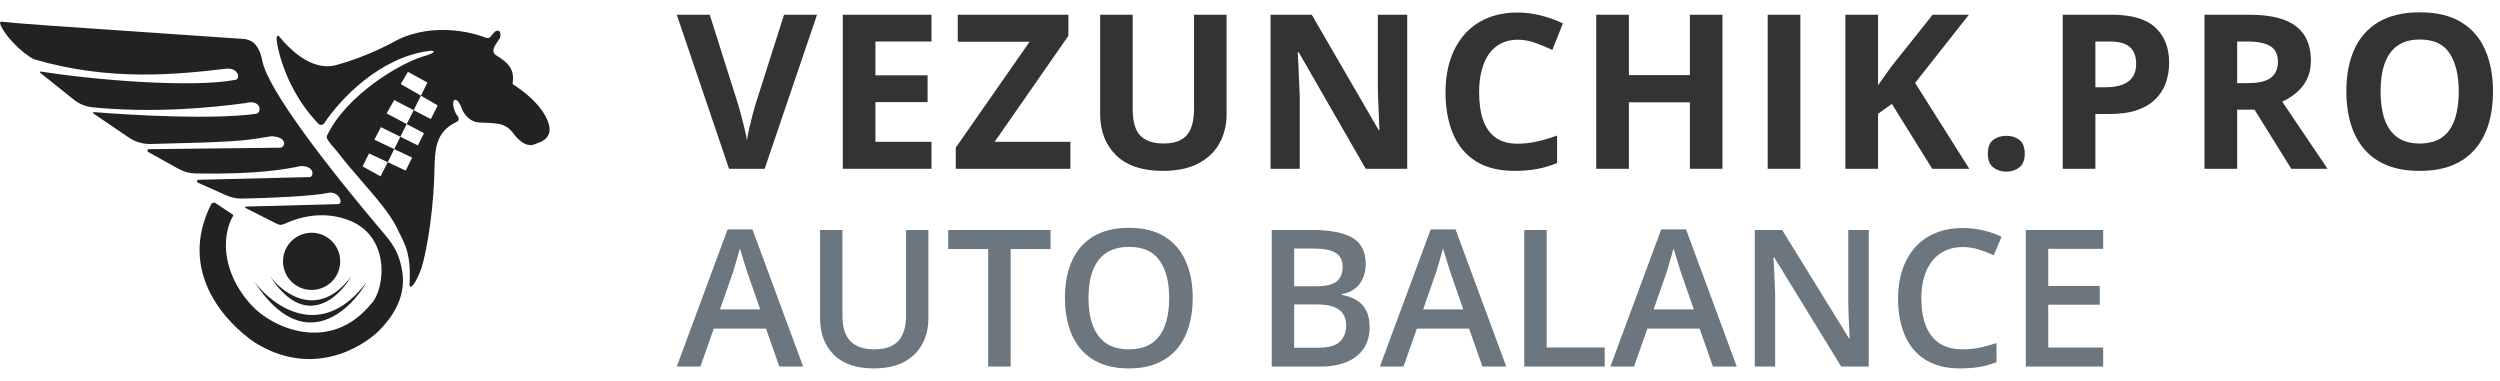 <svg width="197" height="30" viewBox="0 0 197 30" fill="none" xmlns="http://www.w3.org/2000/svg">
<path fill-rule="evenodd" clip-rule="evenodd" d="M19.286 3.075C15.641 2.817 12.428 2.601 9.698 2.417C4.944 2.097 1.658 1.875 0.121 1.71C0.042 1.701 -0.02 1.771 0.004 1.847C0.305 2.777 1.706 4.16 2.644 4.654C2.661 4.663 2.678 4.67 2.696 4.675C8.634 6.414 13.853 5.881 17.784 5.418C18.805 5.298 18.956 6.215 18.565 6.29C15.096 6.951 7.231 6.285 3.22 5.635C3.16 5.625 3.129 5.702 3.176 5.74L5.801 7.84C6.228 8.182 6.743 8.401 7.288 8.455C11.95 8.917 16.425 8.52 19.346 8.123C20.608 7.792 20.642 8.899 20.188 8.964C16.933 9.434 10.492 9.092 7.399 8.833C7.339 8.828 7.313 8.907 7.363 8.941L10.152 10.838C10.66 11.183 11.267 11.361 11.88 11.347C18.636 11.189 19.211 11.093 21.047 10.789L21.304 10.746C21.34 10.741 21.379 10.738 21.416 10.739C22.59 10.79 22.529 11.515 22.14 11.631C22.121 11.637 22.101 11.639 22.081 11.639L11.736 11.754C11.615 11.755 11.575 11.916 11.68 11.975L14.057 13.3C14.472 13.531 14.938 13.66 15.413 13.669C20.257 13.757 22.556 13.327 23.643 13.094C23.684 13.085 23.725 13.081 23.767 13.082C24.782 13.112 24.724 13.85 24.449 13.946C24.433 13.951 24.416 13.953 24.399 13.953L15.637 14.167C15.511 14.17 15.477 14.342 15.592 14.393L17.842 15.397C18.219 15.565 18.628 15.653 19.042 15.648C21.233 15.618 24.725 15.447 25.843 15.202C26.734 15.006 27.135 16.133 26.588 16.086L19.377 16.277C19.316 16.279 19.297 16.361 19.352 16.389L19.382 16.404L21.844 17.651C22.012 17.736 22.209 17.734 22.38 17.655C23.71 17.037 25.459 16.651 27.309 17.288C30.885 18.52 30.32 22.834 29.268 23.916C25.963 27.973 21.364 25.769 19.803 24.036C17.136 21.077 17.674 18.139 18.362 17.038C18.39 16.993 18.378 16.933 18.334 16.904L16.991 16.009C16.88 15.935 16.73 15.962 16.653 16.071C16.645 16.081 16.639 16.092 16.633 16.104C13.976 21.414 17.786 25.413 20.037 26.964C24.515 29.789 28.441 27.445 29.864 26.063C32.146 23.757 31.904 21.783 31.461 20.4C31.245 19.725 30.859 19.117 30.399 18.576C25.876 13.248 21.11 7.092 20.668 4.787C20.398 3.375 19.727 3.145 19.286 3.075ZM25.095 9.756C22.938 7.536 22.013 4.699 21.81 3.225C21.761 2.864 21.87 2.719 21.991 2.864C24.034 5.328 25.627 5.368 26.528 5.118C27.43 4.868 29.293 4.277 31.456 3.075C34.131 1.843 37.046 2.474 38.308 2.984C38.532 3.041 38.573 2.992 38.847 2.667L38.909 2.594C39.077 2.377 39.289 2.393 39.359 2.474C39.456 2.57 39.48 2.864 39.359 3.045C38.841 3.809 38.818 3.929 38.931 4.192C38.955 4.247 38.997 4.293 39.048 4.324C40.08 4.949 40.563 5.48 40.395 6.541C40.387 6.589 40.408 6.637 40.449 6.663C41.223 7.157 42.716 8.255 43.206 9.655C43.581 10.728 42.841 11.129 42.33 11.291C42.293 11.303 42.257 11.318 42.222 11.334C41.615 11.619 41.119 11.264 40.652 10.767C39.911 9.731 39.521 9.717 37.87 9.658L37.797 9.655C36.956 9.625 36.475 8.874 36.355 8.454C36.066 7.78 35.829 7.792 35.754 7.943C35.609 8.231 35.857 8.892 35.994 9.055C36.308 9.426 36.07 9.553 35.951 9.616L35.934 9.625C34.308 10.425 34.274 11.78 34.233 13.413C34.23 13.56 34.226 13.71 34.221 13.863C34.101 17.529 33.41 20.744 33.109 21.405C32.568 22.727 32.268 22.727 32.268 22.427C32.404 20.188 31.965 19.329 31.538 18.492C31.437 18.296 31.337 18.101 31.246 17.889C30.694 16.804 29.6 15.539 28.474 14.237C27.823 13.484 27.161 12.719 26.588 11.969C26.512 11.87 26.413 11.755 26.309 11.636L26.309 11.636L26.309 11.636C26.037 11.322 25.735 10.973 25.743 10.769C25.744 10.748 25.751 10.728 25.76 10.709C27.275 7.477 31.582 4.966 33.319 4.457C34.414 4.136 34.311 3.976 33.86 4.006C29.889 4.505 26.774 7.865 25.553 9.706C25.449 9.863 25.226 9.891 25.095 9.756ZM31.577 6.621L32.148 5.659L33.68 6.501L33.169 7.54L31.577 6.621ZM32.598 8.681L33.169 7.54L34.492 8.304L33.951 9.385L32.598 8.681ZM32.05 9.776L30.465 8.935L31.066 7.883L32.598 8.681L32.05 9.776ZM31.547 10.775L32.05 9.776L33.41 10.497L32.929 11.459L31.547 10.775ZM31.066 11.75L29.503 11.008L30.014 10.017L31.547 10.775L31.066 11.75ZM30.555 12.78L31.066 11.75L32.478 12.42L31.967 13.442L30.555 12.78ZM30.555 12.78L29.984 13.893L28.572 13.112L29.082 12.09L30.555 12.78ZM24.555 22.848C25.8 22.848 26.809 21.839 26.809 20.594C26.809 19.349 25.8 18.34 24.555 18.34C23.31 18.34 22.301 19.349 22.301 20.594C22.301 21.839 23.31 22.848 24.555 22.848ZM21.28 21.766C22.351 23.198 25.132 25.203 27.68 21.766C26.679 23.519 23.996 25.973 21.28 21.766ZM20.038 22.186C21.525 24.175 25.385 26.958 28.922 22.186C27.532 24.62 23.808 28.026 20.038 22.186Z" fill="#222223"/>
<path d="M64.381 1.162L60.255 13.3H57.448L53.33 1.162H55.929L58.212 8.385C58.251 8.507 58.315 8.737 58.403 9.074C58.492 9.406 58.58 9.761 58.669 10.137C58.763 10.508 58.827 10.815 58.86 11.059C58.893 10.815 58.951 10.508 59.034 10.137C59.123 9.766 59.209 9.415 59.291 9.083C59.38 8.745 59.444 8.512 59.483 8.385L61.782 1.162H64.381Z" fill="#333333"/>
<path d="M73.401 13.3H66.41V1.162H73.401V3.271H68.984V5.936H73.094V8.045H68.984V11.175H73.401V13.3Z" fill="#333333"/>
<path d="M84.347 13.3H75.314V11.632L81.134 3.287H75.471V1.162H84.189V2.822L78.377 11.175H84.347V13.3Z" fill="#333333"/>
<path d="M96.655 1.162V9.016C96.655 9.852 96.469 10.607 96.099 11.283C95.733 11.953 95.177 12.484 94.43 12.877C93.688 13.27 92.753 13.466 91.624 13.466C90.018 13.466 88.795 13.057 87.954 12.238C87.112 11.418 86.692 10.334 86.692 8.983V1.162H89.257V8.593C89.257 9.595 89.462 10.298 89.872 10.702C90.281 11.106 90.887 11.308 91.69 11.308C92.254 11.308 92.711 11.211 93.06 11.017C93.414 10.823 93.674 10.524 93.84 10.12C94.006 9.716 94.089 9.202 94.089 8.576V1.162H96.655Z" fill="#333333"/>
<path d="M110.889 13.3H107.618L102.337 4.117H102.262C102.285 4.499 102.304 4.884 102.321 5.272C102.337 5.659 102.354 6.046 102.37 6.434C102.387 6.816 102.404 7.201 102.42 7.588V13.3H100.12V1.162H103.367L108.639 10.253H108.697C108.686 9.877 108.672 9.503 108.656 9.132C108.639 8.762 108.622 8.391 108.606 8.02C108.595 7.649 108.584 7.278 108.573 6.907V1.162H110.889V13.3Z" fill="#333333"/>
<path d="M119.602 3.129C119.109 3.129 118.672 3.226 118.29 3.42C117.913 3.608 117.595 3.882 117.335 4.242C117.08 4.602 116.887 5.036 116.754 5.546C116.621 6.055 116.555 6.628 116.555 7.264C116.555 8.122 116.66 8.856 116.87 9.464C117.086 10.068 117.418 10.53 117.866 10.851C118.315 11.167 118.893 11.324 119.602 11.324C120.094 11.324 120.587 11.269 121.08 11.158C121.578 11.048 122.117 10.89 122.699 10.685V12.844C122.162 13.065 121.633 13.223 121.113 13.317C120.593 13.417 120.009 13.466 119.361 13.466C118.11 13.466 117.08 13.209 116.272 12.694C115.47 12.174 114.875 11.449 114.487 10.519C114.1 9.584 113.906 8.493 113.906 7.248C113.906 6.329 114.031 5.487 114.28 4.724C114.529 3.96 114.894 3.298 115.376 2.739C115.857 2.18 116.452 1.748 117.161 1.444C117.869 1.14 118.683 0.987 119.602 0.987C120.205 0.987 120.808 1.065 121.412 1.22C122.021 1.369 122.602 1.577 123.155 1.843L122.325 3.935C121.871 3.719 121.415 3.531 120.955 3.37C120.496 3.21 120.045 3.129 119.602 3.129Z" fill="#333333"/>
<path d="M135.729 13.3H133.163V8.061H128.356V13.3H125.782V1.162H128.356V5.919H133.163V1.162H135.729V13.3Z" fill="#333333"/>
<path d="M139.294 13.3V1.162H141.868V13.3H139.294Z" fill="#333333"/>
<path d="M155.18 13.3H152.257L149.077 8.186L147.99 8.966V13.3H145.416V1.162H147.99V6.716C148.161 6.478 148.33 6.24 148.496 6.002C148.662 5.764 148.831 5.526 149.003 5.288L152.291 1.162H155.147L150.912 6.534L155.18 13.3Z" fill="#333333"/>
<path d="M156.644 12.113C156.644 11.593 156.786 11.227 157.068 11.017C157.356 10.807 157.702 10.702 158.106 10.702C158.499 10.702 158.836 10.807 159.119 11.017C159.406 11.227 159.55 11.593 159.55 12.113C159.55 12.611 159.406 12.971 159.119 13.193C158.836 13.414 158.499 13.525 158.106 13.525C157.702 13.525 157.356 13.414 157.068 13.193C156.786 12.971 156.644 12.611 156.644 12.113Z" fill="#333333"/>
<path d="M166.42 1.162C167.986 1.162 169.129 1.499 169.849 2.175C170.568 2.844 170.928 3.769 170.928 4.948C170.928 5.479 170.848 5.988 170.687 6.475C170.527 6.957 170.264 7.386 169.899 7.762C169.539 8.139 169.057 8.438 168.454 8.659C167.851 8.875 167.106 8.983 166.221 8.983H165.116V13.3H162.542V1.162H166.42ZM166.287 3.271H165.116V6.874H165.963C166.445 6.874 166.863 6.81 167.217 6.683C167.571 6.556 167.845 6.356 168.039 6.085C168.233 5.814 168.329 5.465 168.329 5.039C168.329 4.441 168.163 3.998 167.831 3.711C167.499 3.417 166.984 3.271 166.287 3.271Z" fill="#333333"/>
<path d="M177.25 1.162C178.351 1.162 179.259 1.295 179.973 1.56C180.693 1.826 181.227 2.227 181.575 2.764C181.924 3.301 182.099 3.979 182.099 4.798C182.099 5.352 181.993 5.836 181.783 6.251C181.573 6.666 181.296 7.018 180.953 7.306C180.61 7.594 180.239 7.829 179.84 8.011L183.41 13.3H180.554L177.657 8.643H176.287V13.3H173.713V1.162H177.25ZM177.067 3.271H176.287V6.55H177.117C177.969 6.55 178.578 6.409 178.943 6.127C179.314 5.839 179.5 5.418 179.5 4.865C179.5 4.289 179.301 3.879 178.902 3.636C178.509 3.392 177.897 3.271 177.067 3.271Z" fill="#333333"/>
<path d="M196.449 7.214C196.449 8.15 196.333 9.002 196.1 9.772C195.868 10.536 195.513 11.194 195.037 11.748C194.567 12.301 193.969 12.727 193.244 13.026C192.519 13.32 191.661 13.466 190.67 13.466C189.679 13.466 188.821 13.32 188.096 13.026C187.371 12.727 186.771 12.301 186.295 11.748C185.824 11.194 185.473 10.533 185.24 9.763C185.008 8.994 184.891 8.139 184.891 7.198C184.891 5.941 185.096 4.848 185.506 3.918C185.921 2.983 186.557 2.258 187.415 1.743C188.273 1.228 189.364 0.971 190.687 0.971C192.004 0.971 193.086 1.228 193.933 1.743C194.786 2.258 195.417 2.983 195.826 3.918C196.241 4.854 196.449 5.952 196.449 7.214ZM187.59 7.214C187.59 8.061 187.695 8.792 187.905 9.406C188.121 10.015 188.456 10.486 188.91 10.818C189.364 11.144 189.951 11.308 190.67 11.308C191.401 11.308 191.993 11.144 192.447 10.818C192.901 10.486 193.23 10.015 193.435 9.406C193.645 8.792 193.75 8.061 193.75 7.214C193.75 5.941 193.512 4.939 193.036 4.209C192.56 3.478 191.777 3.113 190.687 3.113C189.962 3.113 189.369 3.279 188.91 3.611C188.456 3.938 188.121 4.408 187.905 5.022C187.695 5.631 187.59 6.362 187.59 7.214Z" fill="#333333"/>
<path d="M61.411 28.883L60.359 25.894H56.245L55.192 28.883H53.33L57.334 18.078H59.292L63.288 28.883H61.411ZM59.902 24.378L58.879 21.434C58.84 21.307 58.784 21.128 58.71 20.897C58.636 20.662 58.563 20.424 58.489 20.183C58.416 19.938 58.354 19.732 58.305 19.565C58.256 19.766 58.195 19.992 58.121 20.242C58.053 20.487 57.984 20.718 57.915 20.934C57.852 21.15 57.802 21.317 57.768 21.434L56.738 24.378H59.902Z" fill="#6B767F"/>
<path d="M73.157 18.122V25.085C73.157 25.835 72.998 26.508 72.679 27.101C72.365 27.695 71.889 28.166 71.251 28.515C70.614 28.858 69.811 29.03 68.845 29.03C67.466 29.03 66.416 28.669 65.695 27.948C64.978 27.222 64.62 26.258 64.62 25.055V18.122H66.386V24.901C66.386 25.799 66.597 26.461 67.019 26.888C67.441 27.315 68.072 27.528 68.911 27.528C69.49 27.528 69.961 27.428 70.324 27.227C70.692 27.02 70.962 26.721 71.133 26.329C71.31 25.931 71.398 25.453 71.398 24.893V18.122H73.157Z" fill="#6B767F"/>
<path d="M79.641 28.883H77.868V19.624H74.718V18.122H82.784V19.624H79.641V28.883Z" fill="#6B767F"/>
<path d="M93.986 23.488C93.986 24.317 93.88 25.073 93.669 25.755C93.463 26.432 93.152 27.016 92.735 27.506C92.318 27.992 91.795 28.367 91.167 28.632C90.539 28.897 89.803 29.03 88.959 29.03C88.1 29.03 87.355 28.897 86.722 28.632C86.094 28.367 85.571 27.989 85.154 27.499C84.742 27.008 84.433 26.422 84.227 25.74C84.021 25.058 83.918 24.302 83.918 23.473C83.918 22.364 84.099 21.398 84.462 20.573C84.83 19.744 85.387 19.101 86.133 18.645C86.884 18.184 87.831 17.953 88.974 17.953C90.093 17.953 91.022 18.181 91.763 18.638C92.504 19.094 93.058 19.737 93.427 20.566C93.799 21.39 93.986 22.364 93.986 23.488ZM85.772 23.488C85.772 24.317 85.885 25.036 86.111 25.644C86.337 26.248 86.683 26.714 87.149 27.043C87.62 27.366 88.223 27.528 88.959 27.528C89.7 27.528 90.303 27.366 90.77 27.043C91.236 26.714 91.579 26.248 91.8 25.644C92.021 25.036 92.131 24.317 92.131 23.488C92.131 22.227 91.879 21.241 91.373 20.529C90.873 19.813 90.073 19.454 88.974 19.454C88.238 19.454 87.632 19.616 87.156 19.94C86.685 20.264 86.337 20.728 86.111 21.331C85.885 21.93 85.772 22.649 85.772 23.488Z" fill="#6B767F"/>
<path d="M100.212 18.122H103.414C104.802 18.122 105.85 18.324 106.556 18.726C107.263 19.128 107.616 19.823 107.616 20.809C107.616 21.221 107.543 21.594 107.396 21.927C107.253 22.256 107.045 22.529 106.77 22.744C106.495 22.955 106.157 23.098 105.754 23.171V23.245C106.171 23.319 106.542 23.448 106.866 23.635C107.194 23.821 107.452 24.089 107.638 24.437C107.83 24.785 107.925 25.237 107.925 25.791C107.925 26.449 107.768 27.008 107.454 27.469C107.145 27.931 106.701 28.281 106.122 28.522C105.548 28.762 104.866 28.883 104.076 28.883H100.212V18.122ZM101.979 22.56H103.671C104.471 22.56 105.026 22.43 105.335 22.17C105.644 21.91 105.798 21.53 105.798 21.029C105.798 20.519 105.614 20.151 105.246 19.926C104.883 19.7 104.304 19.587 103.51 19.587H101.979V22.56ZM101.979 23.988V27.403H103.841C104.665 27.403 105.244 27.244 105.578 26.925C105.911 26.606 106.078 26.174 106.078 25.629C106.078 25.296 106.002 25.006 105.85 24.761C105.703 24.516 105.46 24.327 105.121 24.194C104.783 24.057 104.326 23.988 103.752 23.988H101.979Z" fill="#6B767F"/>
<path d="M116.816 28.883L115.764 25.894H111.65L110.597 28.883H108.735L112.739 18.078H114.696L118.693 28.883H116.816ZM115.307 24.378L114.284 21.434C114.245 21.307 114.189 21.128 114.115 20.897C114.041 20.662 113.968 20.424 113.894 20.183C113.821 19.938 113.759 19.732 113.71 19.565C113.661 19.766 113.6 19.992 113.526 20.242C113.458 20.487 113.389 20.718 113.32 20.934C113.256 21.15 113.207 21.317 113.173 21.434L112.143 24.378H115.307Z" fill="#6B767F"/>
<path d="M120.113 28.883V18.122H121.88V27.381H126.45V28.883H120.113Z" fill="#6B767F"/>
<path d="M134.98 28.883L133.928 25.894H129.814L128.761 28.883H126.899L130.903 18.078H132.861L136.857 28.883H134.98ZM133.471 24.378L132.448 21.434C132.409 21.307 132.353 21.128 132.279 20.897C132.206 20.662 132.132 20.424 132.058 20.183C131.985 19.938 131.923 19.732 131.874 19.565C131.825 19.766 131.764 19.992 131.69 20.242C131.622 20.487 131.553 20.718 131.484 20.934C131.421 21.15 131.371 21.317 131.337 21.434L130.307 24.378H133.471Z" fill="#6B767F"/>
<path d="M147.256 28.883H145.085L139.816 20.294H139.749C139.769 20.583 139.786 20.89 139.801 21.213C139.821 21.537 139.835 21.871 139.845 22.215C139.86 22.558 139.872 22.906 139.882 23.26V28.883H138.277V18.122H140.434L145.696 26.652H145.748C145.738 26.402 145.726 26.115 145.711 25.791C145.696 25.468 145.681 25.134 145.667 24.79C145.657 24.442 145.65 24.106 145.645 23.782V18.122H147.256V28.883Z" fill="#6B767F"/>
<path d="M154.668 19.469C154.153 19.469 153.691 19.562 153.284 19.749C152.882 19.935 152.541 20.205 152.261 20.558C151.981 20.907 151.768 21.331 151.621 21.832C151.474 22.327 151.4 22.887 151.4 23.51C151.4 24.344 151.518 25.063 151.753 25.666C151.989 26.265 152.347 26.726 152.828 27.05C153.309 27.369 153.917 27.528 154.653 27.528C155.109 27.528 155.553 27.484 155.985 27.396C156.417 27.308 156.864 27.187 157.325 27.035V28.537C156.888 28.708 156.446 28.833 156 28.912C155.553 28.99 155.038 29.03 154.454 29.03C153.355 29.03 152.443 28.802 151.717 28.345C150.995 27.889 150.456 27.246 150.097 26.417C149.744 25.588 149.567 24.616 149.567 23.503C149.567 22.688 149.68 21.942 149.906 21.265C150.132 20.588 150.46 20.004 150.892 19.513C151.324 19.018 151.856 18.638 152.489 18.373C153.127 18.103 153.856 17.968 154.675 17.968C155.215 17.968 155.745 18.029 156.265 18.152C156.79 18.27 157.276 18.439 157.722 18.66L157.104 20.117C156.731 19.94 156.341 19.788 155.934 19.661C155.526 19.533 155.105 19.469 154.668 19.469Z" fill="#6B767F"/>
<path d="M165.73 28.883H159.636V18.122H165.73V19.609H161.402V22.531H165.457V24.01H161.402V27.389H165.73V28.883Z" fill="#6B767F"/>
</svg>
